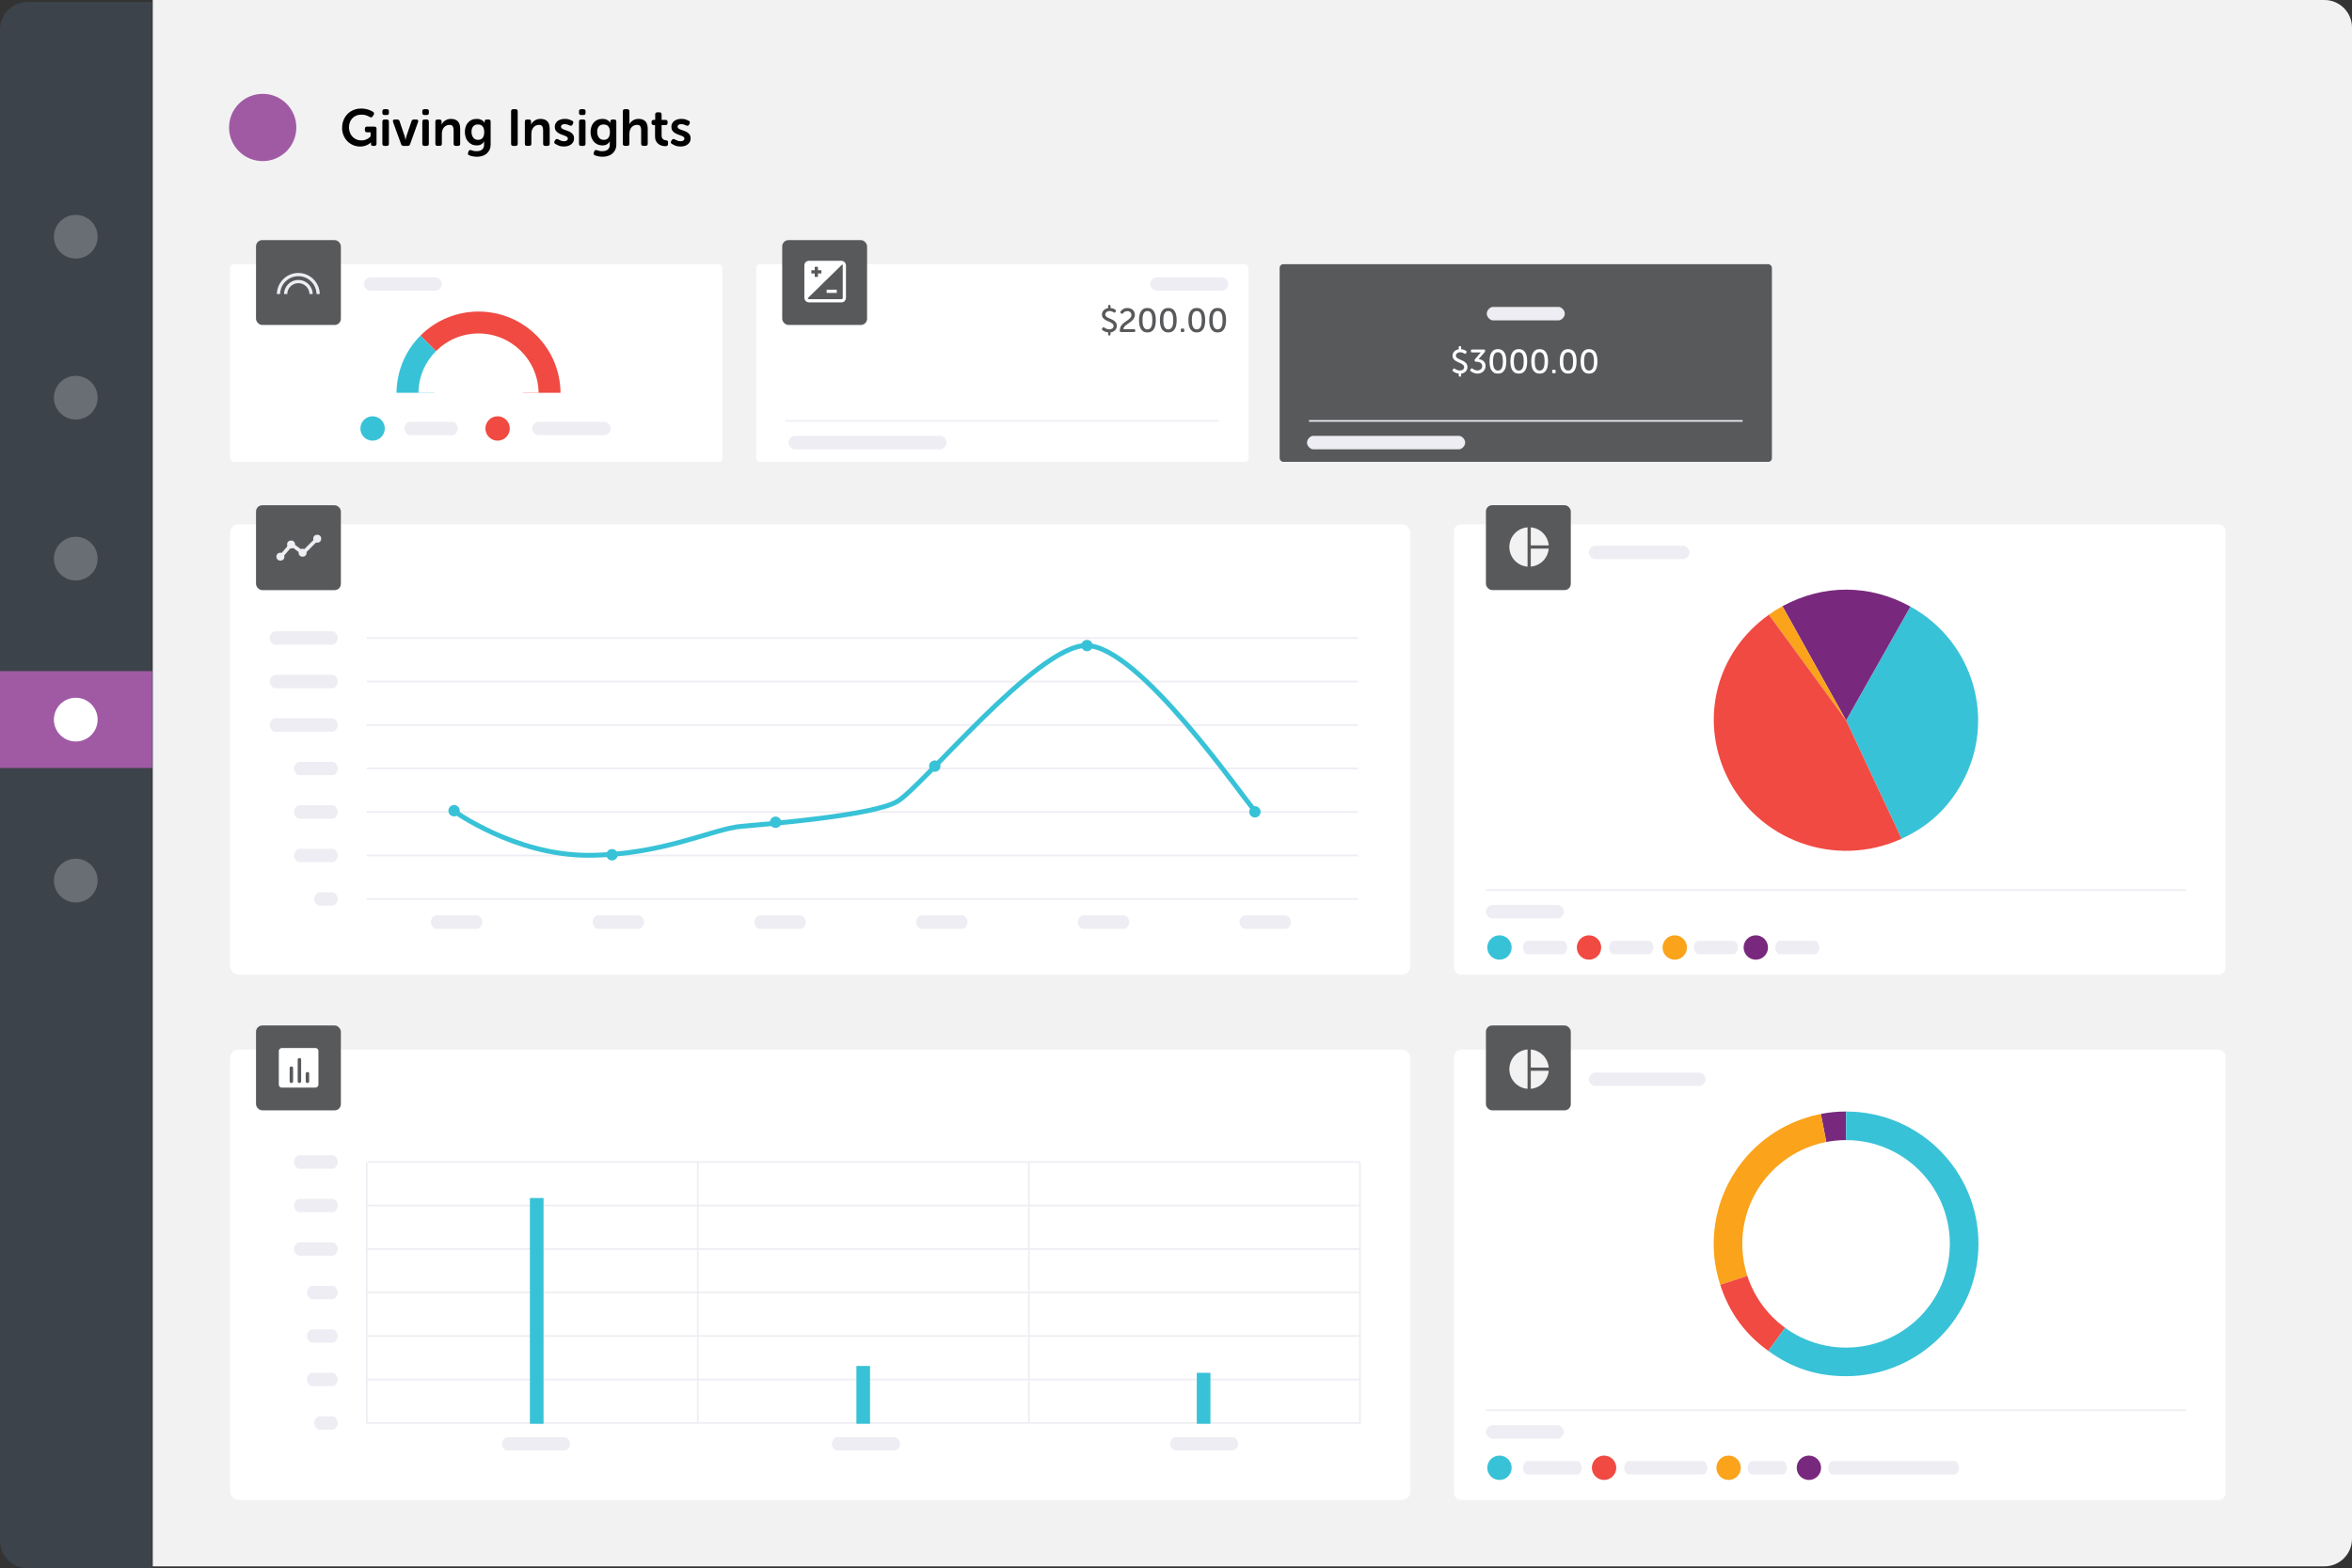 <?xml version="1.0" encoding="UTF-8"?><svg id="Layer_1" xmlns="http://www.w3.org/2000/svg" xmlns:xlink="http://www.w3.org/1999/xlink" viewBox="0 0 1454.02 969.71"><rect x="0" y="0" width="1454.02" height="969.71" fill="#333333" stroke="none"/><defs><style>.cls-1{stroke-width:1.05px;}.cls-1,.cls-2,.cls-3,.cls-4,.cls-5,.cls-6,.cls-7,.cls-8,.cls-9,.cls-10{stroke-miterlimit:10;}.cls-1,.cls-2,.cls-3,.cls-4,.cls-5,.cls-6,.cls-7,.cls-8,.cls-9,.cls-10,.cls-11{fill:none;}.cls-1,.cls-3,.cls-4,.cls-6,.cls-7,.cls-8,.cls-10{stroke:#eeedf3;}.cls-12{fill:#fff;}.cls-2{stroke:#38c2d7;stroke-width:3px;}.cls-3{stroke-width:2.21px;}.cls-13{fill:#686e73;}.cls-14{fill:#f3f2f3;}.cls-15{fill:#eeedf3;}.cls-16{clip-path:url(#clippath-2);}.cls-17{fill:#a05aa4;}.cls-4{stroke-width:1.04px;}.cls-18{clip-path:url(#clippath-1);}.cls-5{stroke:#fff;}.cls-5,.cls-8,.cls-9{stroke-width:2px;}.cls-6{stroke-width:1.01px;}.cls-19{fill:#3c434a;}.cls-9{stroke:#58595b;}.cls-20{clip-path:url(#clippath);}.cls-10{stroke-width:1.05px;}.cls-21{fill:#38c2d7;}.cls-22{fill:#f04a42;}.cls-23{fill:#faa31b;}.cls-24{fill:#010101;}.cls-25{fill:#78297d;}.cls-26{fill:#58595b;}</style><clipPath id="clippath"><rect class="cls-11" x="234.09" y="191.32" width="123.51" height="51.57"/></clipPath><clipPath id="clippath-1"><rect class="cls-11" x="169.31" y="167.53" width="30.38" height="14.3"/></clipPath><clipPath id="clippath-2"><rect class="cls-11" x="174.74" y="172.64" width="19.53" height="9.19"/></clipPath></defs><path class="cls-14" d="m1437.02,0H94.43v968.52h1342.59c9.35,0,17-7.65,17-17V17c0-9.35-7.65-17-17-17Z"/><circle class="cls-17" cx="162.4" cy="78.82" r="20.8"/><g><path class="cls-19" d="m94.09,1.19H17C7.65,1.19,0,8.84,0,18.19v934.52c0,9.35,7.65,17,17,17h77.09V1.19Z"/><rect class="cls-17" y="414.97" width="94.09" height="59.89"/><circle class="cls-13" cx="46.84" cy="146.38" r="13.52"/><circle class="cls-13" cx="46.84" cy="245.91" r="13.52"/><circle class="cls-13" cx="46.84" cy="345.43" r="13.52"/><circle class="cls-12" cx="46.84" cy="444.96" r="13.52"/><circle class="cls-13" cx="46.84" cy="544.49" r="13.52"/></g><rect class="cls-12" x="142.29" y="324.21" width="729.63" height="278.47" rx="5.19" ry="5.19"/><rect class="cls-12" x="898.95" y="324.21" width="476.87" height="278.47" rx="4.19" ry="4.19"/><rect class="cls-12" x="142.29" y="648.98" width="729.63" height="278.47" rx="5.19" ry="5.19"/><rect class="cls-12" x="898.95" y="648.98" width="476.87" height="278.47" rx="4.19" ry="4.19"/><rect class="cls-12" x="142.29" y="163.36" width="304.33" height="122.21" rx="2.22" ry="2.22"/><rect class="cls-12" x="467.53" y="163.36" width="304.33" height="122.21" rx="2.22" ry="2.22"/><rect class="cls-26" x="791.08" y="163.36" width="304.33" height="122.21" rx="2.22" ry="2.22"/><g><path class="cls-24" d="m211.51,78.95c0-1.68.29-3.25.88-4.7.59-1.45,1.4-2.7,2.45-3.76,1.04-1.06,2.28-1.88,3.71-2.48,1.43-.6,3-.9,4.7-.9.94,0,1.81.08,2.61.22s1.51.34,2.14.56c.63.22,1.17.45,1.63.69.46.23.8.44,1.04.61.66.51.76,1.13.29,1.86l-.58.9c-.24.36-.5.57-.8.62-.3.05-.65-.04-1.06-.27-.49-.3-1.15-.61-1.98-.93-.83-.32-1.86-.48-3.07-.48s-2.34.21-3.3.62-1.77.98-2.42,1.7c-.65.71-1.15,1.55-1.49,2.51-.34.96-.51,1.97-.51,3.04,0,1.19.2,2.29.59,3.28.39.99.93,1.84,1.62,2.54.68.7,1.48,1.25,2.4,1.65.92.4,1.91.59,2.98.59.96,0,1.8-.13,2.51-.38s1.32-.54,1.81-.86c.55-.36,1.03-.78,1.44-1.25v-2.53h-2.18c-.9,0-1.34-.44-1.34-1.33v-.86c0-.89.45-1.33,1.34-1.33h4.54c.87,0,1.31.45,1.31,1.34v9.25c0,.89-.44,1.34-1.31,1.34h-.8c-.43,0-.75-.1-.98-.3-.22-.2-.34-.46-.34-.78v-.93c0-.06.01-.12.03-.16h-.06c-.47.47-1.03.9-1.7,1.28-.56.32-1.25.61-2.08.88s-1.79.4-2.88.4c-1.52,0-2.94-.28-4.29-.85-1.34-.57-2.53-1.36-3.55-2.38-1.02-1.02-1.83-2.25-2.43-3.68-.6-1.43-.9-3.01-.9-4.74Z"/><path class="cls-24" d="m237.69,71.11c-.88,0-1.31-.44-1.31-1.31v-.96c0-.9.44-1.34,1.31-1.34h1.41c.9,0,1.34.45,1.34,1.34v.96c0,.88-.45,1.31-1.34,1.31h-1.41Zm-1.31,4.13c0-.9.44-1.34,1.31-1.34h1.41c.87,0,1.31.45,1.31,1.34v13.63c0,.9-.44,1.34-1.31,1.34h-1.41c-.88,0-1.31-.45-1.31-1.34v-13.63Z"/><path class="cls-24" d="m243,75.43c-.17-.47-.16-.84.03-1.12.19-.28.53-.42,1.02-.42h1.5c.79,0,1.29.37,1.5,1.12l3.04,8.99c.08.23.16.5.22.8.06.3.13.57.19.8.06.3.13.59.19.86h.06c.04-.28.1-.57.16-.86.04-.23.1-.5.18-.8.07-.3.15-.57.24-.8l3.04-8.99c.21-.75.71-1.12,1.5-1.12h1.5c.49,0,.84.14,1.04.42.2.28.22.65.05,1.12l-4.93,13.7c-.23.73-.74,1.09-1.5,1.09h-2.56c-.79,0-1.29-.36-1.5-1.09l-4.99-13.7Z"/><path class="cls-24" d="m262.39,71.11c-.88,0-1.31-.44-1.31-1.31v-.96c0-.9.44-1.34,1.31-1.34h1.41c.9,0,1.34.45,1.34,1.34v.96c0,.88-.45,1.31-1.34,1.31h-1.41Zm-1.31,4.13c0-.9.44-1.34,1.31-1.34h1.41c.87,0,1.31.45,1.31,1.34v13.63c0,.9-.44,1.34-1.31,1.34h-1.41c-.88,0-1.31-.45-1.31-1.34v-13.63Z"/><path class="cls-24" d="m269.14,75.24c0-.9.44-1.34,1.31-1.34h1.25c.87,0,1.31.45,1.31,1.34v.99c0,.11,0,.2-.02.29-.01.09-.02.16-.02.22-.02.09-.03.16-.03.22h.06c.17-.34.42-.71.74-1.12s.71-.78,1.18-1.12c.47-.34,1.02-.63,1.66-.86.64-.23,1.38-.35,2.21-.35,1.81,0,3.22.49,4.21,1.47.99.98,1.49,2.56,1.49,4.74v9.15c0,.9-.45,1.34-1.34,1.34h-1.38c-.9,0-1.34-.45-1.34-1.34v-8.32c0-1-.17-1.81-.51-2.42-.34-.61-1.02-.91-2.05-.91-.73,0-1.38.14-1.95.42s-1.07.66-1.47,1.15c-.41.49-.72,1.06-.94,1.71-.22.65-.34,1.34-.34,2.06v6.3c0,.9-.44,1.34-1.31,1.34h-1.41c-.88,0-1.31-.45-1.31-1.34v-13.63Z"/><path class="cls-24" d="m289.65,93.61c.17-.41.39-.67.66-.78s.61-.1,1.04.05c.38.15.84.29,1.38.42.53.13,1.17.19,1.92.19.62,0,1.21-.07,1.78-.21s1.06-.37,1.47-.69c.42-.32.75-.73.99-1.23.25-.5.37-1.12.37-1.84v-1.5c0-.08.01-.17.03-.26,0-.08.01-.18.03-.29h-.06c-.45.77-1.04,1.37-1.76,1.79-.73.43-1.63.64-2.72.64-1.2,0-2.25-.22-3.17-.66-.92-.44-1.69-1.03-2.32-1.79-.63-.76-1.1-1.64-1.42-2.64-.32-1-.48-2.07-.48-3.2s.15-2.15.46-3.14.77-1.84,1.39-2.58c.62-.74,1.39-1.32,2.3-1.74.92-.43,1.98-.64,3.2-.64.96,0,1.75.13,2.37.4.62.27,1.11.55,1.47.85.43.38.76.8.99,1.25h.06s-.03-.05-.03-.1v-.93c0-.3.11-.55.34-.77.22-.21.55-.32.98-.32h1.09c.88,0,1.31.45,1.31,1.34v13.98c0,1.41-.25,2.6-.75,3.57-.5.97-1.15,1.76-1.95,2.38-.8.62-1.71,1.07-2.72,1.34-1.01.28-2.02.42-3.02.42-.92,0-1.8-.09-2.66-.26-.85-.17-1.56-.37-2.11-.61-.81-.34-1.04-.92-.7-1.73l.26-.74Zm5.92-7.14c.47,0,.93-.07,1.39-.22s.86-.41,1.22-.78c.35-.37.63-.86.85-1.47.21-.61.32-1.37.32-2.29s-.11-1.71-.32-2.32c-.21-.61-.5-1.09-.86-1.46-.36-.36-.78-.61-1.26-.75-.48-.14-.99-.21-1.52-.21-1.28,0-2.25.41-2.91,1.23-.66.82-.99,1.9-.99,3.25,0,1.47.35,2.68,1.06,3.62.7.94,1.72,1.41,3.04,1.41Z"/><path class="cls-24" d="m315.96,68.84c0-.9.44-1.34,1.31-1.34h1.47c.87,0,1.31.45,1.31,1.34v20.03c0,.9-.44,1.34-1.31,1.34h-1.47c-.88,0-1.31-.45-1.31-1.34v-20.03Z"/><path class="cls-24" d="m324.47,75.24c0-.9.44-1.34,1.31-1.34h1.25c.87,0,1.31.45,1.31,1.34v.99c0,.11,0,.2-.02.29-.01.09-.02.16-.02.22-.02.09-.03.16-.03.22h.06c.17-.34.42-.71.74-1.12s.71-.78,1.18-1.12c.47-.34,1.02-.63,1.66-.86.64-.23,1.38-.35,2.21-.35,1.81,0,3.22.49,4.21,1.47.99.98,1.49,2.56,1.49,4.74v9.15c0,.9-.45,1.34-1.34,1.34h-1.38c-.9,0-1.34-.45-1.34-1.34v-8.32c0-1-.17-1.81-.51-2.42-.34-.61-1.02-.91-2.05-.91-.73,0-1.38.14-1.95.42s-1.07.66-1.47,1.15c-.41.49-.72,1.06-.94,1.71-.22.65-.34,1.34-.34,2.06v6.3c0,.9-.44,1.34-1.31,1.34h-1.41c-.88,0-1.31-.45-1.31-1.34v-13.63Z"/><path class="cls-24" d="m343.25,88.93c-.36-.21-.57-.48-.61-.8-.04-.32.05-.66.29-1.02l.38-.58c.23-.34.5-.53.78-.58.29-.04.63.04,1.04.26.38.21.88.45,1.49.72.61.27,1.33.4,2.16.4.7,0,1.26-.15,1.66-.45s.61-.7.61-1.22c0-.45-.2-.81-.59-1.07s-.9-.51-1.5-.74c-.61-.22-1.26-.46-1.95-.72s-1.34-.58-1.95-.96c-.61-.38-1.11-.88-1.5-1.47-.39-.6-.59-1.37-.59-2.3,0-.79.17-1.49.5-2.11s.78-1.13,1.34-1.54,1.23-.71,1.98-.93c.76-.21,1.56-.32,2.42-.32,1.09,0,2.01.14,2.77.42.76.28,1.35.53,1.78.77.36.19.58.45.64.77.06.32.01.66-.16,1.02l-.32.58c-.19.38-.44.61-.74.67-.3.06-.65.01-1.06-.16-.36-.17-.8-.35-1.31-.53-.51-.18-1.11-.27-1.79-.27s-1.25.14-1.63.42c-.38.28-.58.67-.58,1.18,0,.45.2.81.59,1.09.39.28.9.52,1.5.74.61.21,1.26.44,1.95.69.69.25,1.34.56,1.95.94.61.38,1.11.88,1.5,1.47.39.6.59,1.35.59,2.27,0,.73-.14,1.39-.43,2-.29.61-.7,1.14-1.25,1.58-.54.45-1.2.8-1.97,1.06-.77.26-1.62.38-2.56.38-1.32,0-2.44-.19-3.34-.58-.91-.38-1.61-.75-2.1-1.09Z"/><path class="cls-24" d="m359.25,71.11c-.88,0-1.31-.44-1.31-1.31v-.96c0-.9.44-1.34,1.31-1.34h1.41c.9,0,1.34.45,1.34,1.34v.96c0,.88-.45,1.31-1.34,1.31h-1.41Zm-1.31,4.13c0-.9.44-1.34,1.31-1.34h1.41c.87,0,1.31.45,1.31,1.34v13.63c0,.9-.44,1.34-1.31,1.34h-1.41c-.88,0-1.31-.45-1.31-1.34v-13.63Z"/><path class="cls-24" d="m367.35,93.61c.17-.41.39-.67.66-.78s.61-.1,1.04.05c.38.15.84.29,1.38.42.53.13,1.17.19,1.92.19.62,0,1.21-.07,1.78-.21s1.06-.37,1.47-.69c.42-.32.75-.73.99-1.23.25-.5.37-1.12.37-1.84v-1.5c0-.08.01-.17.03-.26,0-.08.01-.18.03-.29h-.06c-.45.77-1.04,1.37-1.76,1.79-.73.43-1.63.64-2.72.64-1.2,0-2.25-.22-3.17-.66-.92-.44-1.69-1.03-2.32-1.79-.63-.76-1.1-1.64-1.42-2.64-.32-1-.48-2.07-.48-3.2s.15-2.15.46-3.14.77-1.84,1.39-2.58c.62-.74,1.39-1.32,2.3-1.74.92-.43,1.98-.64,3.2-.64.96,0,1.75.13,2.37.4.62.27,1.11.55,1.47.85.43.38.76.8.99,1.25h.06s-.03-.05-.03-.1v-.93c0-.3.11-.55.34-.77.22-.21.55-.32.98-.32h1.09c.88,0,1.31.45,1.31,1.34v13.98c0,1.41-.25,2.6-.75,3.57-.5.97-1.15,1.76-1.95,2.38-.8.62-1.71,1.07-2.72,1.34-1.01.28-2.02.42-3.02.42-.92,0-1.8-.09-2.66-.26-.85-.17-1.56-.37-2.11-.61-.81-.34-1.04-.92-.7-1.73l.26-.74Zm5.92-7.14c.47,0,.93-.07,1.39-.22s.86-.41,1.22-.78c.35-.37.63-.86.85-1.47.21-.61.32-1.37.32-2.29s-.11-1.71-.32-2.32c-.21-.61-.5-1.09-.86-1.46-.36-.36-.78-.61-1.26-.75-.48-.14-.99-.21-1.52-.21-1.28,0-2.25.41-2.91,1.23-.66.82-.99,1.9-.99,3.25,0,1.47.35,2.68,1.06,3.62.7.94,1.72,1.41,3.04,1.41Z"/><path class="cls-24" d="m385.04,68.84c0-.9.45-1.34,1.34-1.34h1.38c.9,0,1.34.45,1.34,1.34v6.59c0,.21,0,.4-.02.56-.01.16-.03.3-.05.43-.02.15-.03.28-.03.38h.06c.19-.38.46-.77.82-1.17.35-.39.77-.75,1.25-1.07.48-.32,1.02-.58,1.63-.77.61-.19,1.26-.29,1.97-.29,1.81,0,3.22.49,4.21,1.47.99.98,1.49,2.56,1.49,4.74v9.15c0,.9-.45,1.34-1.34,1.34h-1.38c-.9,0-1.34-.45-1.34-1.34v-8.32c0-1-.17-1.81-.51-2.42-.34-.61-1.02-.91-2.05-.91-.7,0-1.35.14-1.94.42s-1.08.66-1.49,1.14c-.41.48-.72,1.05-.94,1.71-.22.66-.34,1.38-.34,2.14v6.24c0,.9-.45,1.34-1.34,1.34h-1.38c-.9,0-1.34-.45-1.34-1.34v-20.03Z"/><path class="cls-24" d="m404.95,77.35h-.86c-.88,0-1.31-.45-1.31-1.34v-.54c0-.9.45-1.34,1.34-1.34h.93v-3.33c0-.9.45-1.34,1.34-1.34h1.28c.9,0,1.34.45,1.34,1.34v3.33h2.37c.9,0,1.34.45,1.34,1.34v.54c0,.9-.44,1.34-1.31,1.34h-2.4v6.34c0,.62.08,1.12.26,1.49.17.37.38.67.64.9.26.22.54.38.85.48s.6.16.88.18c.49.04.84.16,1.04.35.2.19.3.51.3.96v.99c0,.49-.14.84-.42,1.04-.28.2-.69.3-1.25.3-.73,0-1.47-.11-2.22-.32-.76-.21-1.44-.55-2.05-1.02-.61-.47-1.11-1.08-1.5-1.84-.39-.76-.59-1.69-.59-2.8v-7.04Z"/><path class="cls-24" d="m415.32,88.93c-.36-.21-.57-.48-.61-.8-.04-.32.05-.66.29-1.02l.38-.58c.23-.34.5-.53.78-.58.29-.04.63.04,1.04.26.38.21.88.45,1.49.72.61.27,1.33.4,2.16.4.7,0,1.26-.15,1.66-.45s.61-.7.61-1.22c0-.45-.2-.81-.59-1.07s-.9-.51-1.5-.74c-.61-.22-1.26-.46-1.95-.72s-1.34-.58-1.95-.96c-.61-.38-1.11-.88-1.5-1.47-.39-.6-.59-1.37-.59-2.3,0-.79.17-1.49.5-2.11s.78-1.13,1.34-1.54,1.23-.71,1.98-.93c.76-.21,1.56-.32,2.42-.32,1.09,0,2.01.14,2.77.42.76.28,1.35.53,1.78.77.36.19.58.45.64.77.06.32.01.66-.16,1.02l-.32.58c-.19.38-.44.61-.74.67-.3.06-.65.01-1.06-.16-.36-.17-.8-.35-1.31-.53-.51-.18-1.11-.27-1.79-.27s-1.25.14-1.63.42c-.38.28-.58.67-.58,1.18,0,.45.2.81.59,1.09.39.28.9.52,1.5.74.61.21,1.26.44,1.95.69.69.25,1.34.56,1.95.94.61.38,1.11.88,1.5,1.47.39.6.59,1.35.59,2.27,0,.73-.14,1.39-.43,2-.29.61-.7,1.14-1.25,1.58-.54.45-1.2.8-1.97,1.06-.77.26-1.62.38-2.56.38-1.32,0-2.44-.19-3.34-.58-.91-.38-1.61-.75-2.1-1.09Z"/></g><rect class="cls-26" x="158.27" y="312.42" width="52.46" height="52.47" rx="3.85" ry="3.85"/><rect class="cls-26" x="158.27" y="148.47" width="52.46" height="52.47" rx="3.85" ry="3.85"/><rect class="cls-26" x="483.57" y="148.47" width="52.46" height="52.47" rx="3.85" ry="3.85"/><rect class="cls-26" x="158.27" y="634.08" width="52.46" height="52.47" rx="3.85" ry="3.85"/><rect class="cls-26" x="918.61" y="312.38" width="52.46" height="52.47" rx="3.85" ry="3.85"/><rect class="cls-26" x="918.61" y="634.08" width="52.46" height="52.47" rx="3.85" ry="3.85"/><g class="cls-20"><g><g><path class="cls-21" d="m331.67,279.19c-9.57,9.57-22.3,14.83-35.86,14.83-13.56,0-26.29-5.27-35.86-14.84-19.77-19.77-19.77-51.94,0-71.72l16.42,16.42c-10.72,10.72-10.72,28.16,0,38.88,5.18,5.18,12.09,8.03,19.44,8.03,7.36,0,14.26-2.85,19.44-8.03l16.42,16.42Z"/><path class="cls-22" d="m331.68,279.18c-8.09,8.09-18.79,13.25-30.13,14.53-11.15,1.26-22.55-1.25-32.1-7.06l12.08-19.82c5.17,3.15,11.35,4.51,17.41,3.82,6.14-.7,11.94-3.49,16.33-7.88,10.72-10.72,10.72-28.16,0-38.88-10.72-10.72-28.16-10.72-38.88,0l-16.42-16.42c19.77-19.77,51.94-19.77,71.72,0,19.77,19.77,19.77,51.94,0,71.72Z"/></g><circle class="cls-12" cx="295.82" cy="243.33" r="37.14"/></g></g><path class="cls-15" d="m253.1,260.8h26.82c1.17,0,3.14,1.87,3.14,4.14h0c0,2.27-1.97,4.14-3.14,4.14h-26.82c-1.17,0-3.14-1.87-3.14-4.14h0c0-2.27,1.97-4.14,3.14-4.14Z"/><circle class="cls-21" cx="230.34" cy="264.94" r="7.54"/><circle class="cls-22" cx="307.62" cy="264.94" r="7.54"/><path class="cls-15" d="m332.62,260.8h41.29c1.38,0,3.69,1.87,3.69,4.14h0c0,2.27-2.31,4.14-3.69,4.14h-41.29c-1.38,0-3.69-1.87-3.69-4.14h0c0-2.27,2.31-4.14,3.69-4.14Z"/><path class="cls-15" d="m944.08,581.73h22.17c.97,0,2.6,1.87,2.6,4.14h0c0,2.27-1.63,4.14-2.6,4.14h-22.17c-.97,0-2.6-1.87-2.6-4.14h0c0-2.27,1.63-4.14,2.6-4.14Z"/><path class="cls-15" d="m997.39,581.73h22.17c.97,0,2.6,1.87,2.6,4.14h0c0,2.27-1.63,4.14-2.6,4.14h-22.17c-.97,0-2.6-1.87-2.6-4.14h0c0-2.27,1.63-4.14,2.6-4.14Z"/><circle class="cls-21" cx="926.98" cy="585.87" r="7.54"/><circle class="cls-22" cx="982.33" cy="585.87" r="7.54"/><path class="cls-15" d="m1049.7,581.73h22.17c.97,0,2.6,1.87,2.6,4.14h0c0,2.27-1.63,4.14-2.6,4.14h-22.17c-.97,0-2.6-1.87-2.6-4.14h0c0-2.27,1.63-4.14,2.6-4.14Z"/><path class="cls-15" d="m1100.01,581.73h22.17c.97,0,2.6,1.87,2.6,4.14h0c0,2.27-1.63,4.14-2.6,4.14h-22.17c-.97,0-2.6-1.87-2.6-4.14h0c0-2.27,1.63-4.14,2.6-4.14Z"/><circle class="cls-23" cx="1035.34" cy="585.87" r="7.54"/><circle class="cls-25" cx="1085.45" cy="585.87" r="7.54"/><path class="cls-15" d="m714.72,171.48h40.93c1.37,0,3.66,1.87,3.66,4.14h0c0,2.27-2.29,4.14-3.66,4.14h-40.93c-1.37,0-3.66-1.87-3.66-4.14h0c0-2.27,2.29-4.14,3.66-4.14Z"/><path class="cls-15" d="m228.59,171.48h40.93c1.37,0,3.66,1.87,3.66,4.14h0c0,2.27-2.29,4.14-3.66,4.14h-40.93c-1.37,0-3.66-1.87-3.66-4.14h0c0-2.27,2.29-4.14,3.66-4.14Z"/><path class="cls-15" d="m985.87,663.22h64.93c1.37,0,3.66,1.87,3.66,4.14h0c0,2.27-2.29,4.14-3.66,4.14h-64.93c-1.37,0-3.66-1.87-3.66-4.14h0c0-2.27,2.29-4.14,3.66-4.14Z"/><path class="cls-15" d="m985.87,337.43h54.93c1.37,0,3.66,1.87,3.66,4.14h0c0,2.27-2.29,4.14-3.66,4.14h-54.93c-1.37,0-3.66-1.87-3.66-4.14h0c0-2.27,2.29-4.14,3.66-4.14Z"/><path class="cls-15" d="m922.78,189.8h40.93c1.37,0,3.66,1.87,3.66,4.14h0c0,2.27-2.29,4.14-3.66,4.14h-40.93c-1.37,0-3.66-1.87-3.66-4.14h0c0-2.27,2.29-4.14,3.66-4.14Z"/><path class="cls-15" d="m922.27,559.56h40.93c1.37,0,3.66,1.87,3.66,4.14h0c0,2.27-2.29,4.14-3.66,4.14h-40.93c-1.37,0-3.66-1.87-3.66-4.14h0c0-2.27,2.29-4.14,3.66-4.14Z"/><path class="cls-15" d="m491.06,269.52h90.47c1.37,0,3.66,1.87,3.66,4.14h0c0,2.27-2.29,4.14-3.66,4.14h-90.47c-1.37,0-3.66-1.87-3.66-4.14h0c0-2.27,2.29-4.14,3.66-4.14Z"/><path class="cls-15" d="m169.91,390.37h35.74c1.19,0,3.2,1.87,3.2,4.14h0c0,2.27-2,4.14-3.2,4.14h-35.74c-1.19,0-3.2-1.87-3.2-4.14h0c0-2.27,2-4.14,3.2-4.14Z"/><line class="cls-10" x1="226.72" y1="394.51" x2="839.65" y2="394.51"/><path class="cls-15" d="m169.91,417.26h35.74c1.19,0,3.2,1.87,3.2,4.14h0c0,2.27-2,4.14-3.2,4.14h-35.74c-1.19,0-3.2-1.87-3.2-4.14h0c0-2.27,2-4.14,3.2-4.14Z"/><line class="cls-10" x1="226.72" y1="421.4" x2="839.65" y2="421.4"/><path class="cls-15" d="m169.91,444.16h35.74c1.19,0,3.2,1.87,3.2,4.14h0c0,2.27-2,4.14-3.2,4.14h-35.74c-1.19,0-3.2-1.87-3.2-4.14h0c0-2.27,2-4.14,3.2-4.14Z"/><line class="cls-10" x1="226.72" y1="448.3" x2="839.65" y2="448.3"/><path class="cls-15" d="m184.91,471.05h20.74c1.19,0,3.2,1.87,3.2,4.14h0c0,2.27-2,4.14-3.2,4.14h-20.74c-1.19,0-3.2-1.87-3.2-4.14h0c0-2.27,2-4.14,3.2-4.14Z"/><line class="cls-10" x1="226.72" y1="475.19" x2="839.65" y2="475.19"/><path class="cls-15" d="m184.91,497.95h20.74c1.19,0,3.2,1.87,3.2,4.14h0c0,2.27-2,4.14-3.2,4.14h-20.74c-1.19,0-3.2-1.87-3.2-4.14h0c0-2.27,2-4.14,3.2-4.14Z"/><line class="cls-10" x1="226.72" y1="502.08" x2="839.65" y2="502.08"/><path class="cls-15" d="m184.91,524.84h20.74c1.19,0,3.2,1.87,3.2,4.14h0c0,2.27-2,4.14-3.2,4.14h-20.74c-1.19,0-3.2-1.87-3.2-4.14h0c0-2.27,2-4.14,3.2-4.14Z"/><line class="cls-10" x1="226.72" y1="528.98" x2="839.65" y2="528.98"/><path class="cls-15" d="m197.48,551.73h8.17c1.19,0,3.2,1.87,3.2,4.14h0c0,2.27-2,4.14-3.2,4.14h-8.17c-1.19,0-3.2-1.87-3.2-4.14h0c0-2.27,2-4.14,3.2-4.14Z"/><line class="cls-10" x1="226.72" y1="555.87" x2="839.65" y2="555.87"/><path class="cls-15" d="m184.91,714.37h20.74c1.19,0,3.2,1.87,3.2,4.14h0c0,2.27-2,4.14-3.2,4.14h-20.74c-1.19,0-3.2-1.87-3.2-4.14h0c0-2.27,2-4.14,3.2-4.14Z"/><line class="cls-4" x1="226.72" y1="718.51" x2="226.72" y2="879.87"/><line class="cls-4" x1="431.39" y1="718.51" x2="431.39" y2="879.87"/><line class="cls-4" x1="636.07" y1="718.51" x2="636.07" y2="879.87"/><line class="cls-1" x1="840.74" y1="718.51" x2="227.41" y2="718.51"/><path class="cls-15" d="m184.91,741.26h20.74c1.19,0,3.2,1.87,3.2,4.14h0c0,2.27-2,4.14-3.2,4.14h-20.74c-1.19,0-3.2-1.87-3.2-4.14h0c0-2.27,2-4.14,3.2-4.14Z"/><line class="cls-1" x1="226.72" y1="745.4" x2="840.74" y2="745.4"/><path class="cls-15" d="m184.91,768.16h20.74c1.19,0,3.2,1.87,3.2,4.14h0c0,2.27-2,4.14-3.2,4.14h-20.74c-1.19,0-3.2-1.87-3.2-4.14h0c0-2.27,2-4.14,3.2-4.14Z"/><line class="cls-1" x1="226.72" y1="772.3" x2="840.74" y2="772.3"/><path class="cls-15" d="m192.91,795.05h12.74c1.19,0,3.2,1.87,3.2,4.14h0c0,2.27-2,4.14-3.2,4.14h-12.74c-1.19,0-3.2-1.87-3.2-4.14h0c0-2.27,2-4.14,3.2-4.14Z"/><line class="cls-1" x1="226.72" y1="799.19" x2="840.74" y2="799.19"/><path class="cls-15" d="m192.91,821.95h12.74c1.19,0,3.2,1.87,3.2,4.14h0c0,2.27-2,4.14-3.2,4.14h-12.74c-1.19,0-3.2-1.87-3.2-4.14h0c0-2.27,2-4.14,3.2-4.14Z"/><line class="cls-1" x1="226.72" y1="826.08" x2="840.74" y2="826.08"/><path class="cls-15" d="m192.91,848.84h12.74c1.19,0,3.2,1.87,3.2,4.14h0c0,2.27-2,4.14-3.2,4.14h-12.74c-1.19,0-3.2-1.87-3.2-4.14h0c0-2.27,2-4.14,3.2-4.14Z"/><line class="cls-1" x1="226.72" y1="852.98" x2="840.74" y2="852.98"/><path class="cls-15" d="m197.48,875.73h8.17c1.19,0,3.2,1.87,3.2,4.14h0c0,2.27-2,4.14-3.2,4.14h-8.17c-1.19,0-3.2-1.87-3.2-4.14h0c0-2.27,2-4.14,3.2-4.14Z"/><line class="cls-1" x1="840.74" y1="879.87" x2="840.74" y2="718.51"/><line class="cls-1" x1="226.72" y1="879.87" x2="841.18" y2="879.87"/><path class="cls-15" d="m811.65,269.52h90.47c1.37,0,3.66,1.87,3.66,4.14h0c0,2.27-2.29,4.14-3.66,4.14h-90.47c-1.37,0-3.66-1.87-3.66-4.14h0c0-2.27,2.29-4.14,3.66-4.14Z"/><line class="cls-7" x1="809.2" y1="260.26" x2="1077.29" y2="260.26"/><line class="cls-7" x1="485.46" y1="260.26" x2="753.54" y2="260.26"/><line class="cls-6" x1="918.61" y1="550.3" x2="1351.31" y2="550.3"/><path class="cls-15" d="m944.08,903.44h31.17c.97,0,2.6,1.87,2.6,4.14h0c0,2.27-1.63,4.14-2.6,4.14h-31.17c-.97,0-2.6-1.87-2.6-4.14h0c0-2.27,1.63-4.14,2.6-4.14Z"/><path class="cls-15" d="m1006.71,903.44h46.17c.97,0,2.6,1.87,2.6,4.14h0c0,2.27-1.63,4.14-2.6,4.14h-46.17c-.97,0-2.6-1.87-2.6-4.14h0c0-2.27,1.63-4.14,2.6-4.14Z"/><circle class="cls-21" cx="926.98" cy="907.57" r="7.54"/><circle class="cls-22" cx="991.65" cy="907.57" r="7.54"/><path class="cls-15" d="m1082.98,903.44h19.17c.97,0,2.6,1.87,2.6,4.14h0c0,2.27-1.63,4.14-2.6,4.14h-19.17c-.97,0-2.6-1.87-2.6-4.14h0c0-2.27,1.63-4.14,2.6-4.14Z"/><path class="cls-15" d="m1132.82,903.44h75.64c.97,0,2.6,1.87,2.6,4.14h0c0,2.27-1.63,4.14-2.6,4.14h-75.64c-.97,0-2.6-1.87-2.6-4.14h0c0-2.27,1.63-4.14,2.6-4.14Z"/><circle class="cls-23" cx="1068.62" cy="907.57" r="7.54"/><circle class="cls-25" cx="1118.27" cy="907.57" r="7.54"/><path class="cls-15" d="m922.27,881.26h40.93c1.37,0,3.66,1.87,3.66,4.14h0c0,2.27-2.29,4.14-3.66,4.14h-40.93c-1.37,0-3.66-1.87-3.66-4.14h0c0-2.27,2.29-4.14,3.66-4.14Z"/><line class="cls-6" x1="918.61" y1="872" x2="1351.31" y2="872"/><g><path class="cls-21" d="m1141.28,445.45l39.77-70.39c39.36,21.7,53.45,70.8,31.49,109.68-8.79,15.55-20.62,26.39-36.98,33.87l-34.28-73.16Z"/><path class="cls-25" d="m1141.28,445.45l-39.36-70.62c25.27-13.74,53.94-13.66,79.12.22l-39.77,70.39Z"/><path class="cls-23" d="m1141.28,445.45l-47.78-65.35c2.92-2.09,5.26-3.55,8.42-5.26l39.36,70.62Z"/><path class="cls-22" d="m1141.28,445.45l34.28,73.16c-40.9,18.7-89.4,1.11-108.33-39.3-16.66-35.55-5.87-76.27,26.28-99.21l47.78,65.35Z"/></g><g><path class="cls-25" d="m1141.27,769.11l-15.61-80.33c5.32-1.03,10.19-1.5,15.61-1.5v81.83Z"/><path class="cls-23" d="m1141.27,769.11l-77.83,25.29c-13.97-42.98,9.56-89.15,52.54-103.11,3.44-1.12,6.12-1.81,9.67-2.5l15.61,80.33Z"/><path class="cls-22" d="m1141.27,769.11l-48.1,66.2c-14.62-10.63-24.14-23.72-29.73-40.92l77.83-25.29Z"/><path class="cls-21" d="m1141.27,769.11v-81.83c45.19,0,81.83,36.64,81.83,81.83s-36.64,81.83-81.83,81.83c-18.08,0-33.47-5-48.1-15.63l48.1-66.2Z"/></g><circle class="cls-12" cx="1141.25" cy="769.11" r="64.15"/><path class="cls-15" d="m313.49,888.61h35.74c1.19,0,3.2,1.87,3.2,4.14h0c0,2.27-2,4.14-3.2,4.14h-35.74c-1.19,0-3.2-1.87-3.2-4.14h0c0-2.27,2-4.14,3.2-4.14Z"/><path class="cls-15" d="m269.55,566.03h25.46c1.19,0,3.2,1.87,3.2,4.14h0c0,2.27-2,4.14-3.2,4.14h-25.46c-1.19,0-3.2-1.87-3.2-4.14h0c0-2.27,2-4.14,3.2-4.14Z"/><path class="cls-15" d="m369.53,566.03h25.46c1.19,0,3.2,1.87,3.2,4.14h0c0,2.27-2,4.14-3.2,4.14h-25.46c-1.19,0-3.2-1.87-3.2-4.14h0c0-2.27,2-4.14,3.2-4.14Z"/><path class="cls-15" d="m469.52,566.03h25.46c1.19,0,3.2,1.87,3.2,4.14h0c0,2.27-2,4.14-3.2,4.14h-25.46c-1.19,0-3.2-1.87-3.2-4.14h0c0-2.27,2-4.14,3.2-4.14Z"/><path class="cls-15" d="m569.5,566.03h25.46c1.19,0,3.2,1.87,3.2,4.14h0c0,2.27-2,4.14-3.2,4.14h-25.46c-1.19,0-3.2-1.87-3.2-4.14h0c0-2.27,2-4.14,3.2-4.14Z"/><path class="cls-15" d="m669.48,566.03h25.46c1.19,0,3.2,1.87,3.2,4.14h0c0,2.27-2,4.14-3.2,4.14h-25.46c-1.19,0-3.2-1.87-3.2-4.14h0c0-2.27,2-4.14,3.2-4.14Z"/><path class="cls-15" d="m769.46,566.03h25.46c1.19,0,3.2,1.87,3.2,4.14h0c0,2.27-2,4.14-3.2,4.14h-25.46c-1.19,0-3.2-1.87-3.2-4.14h0c0-2.27,2-4.14,3.2-4.14Z"/><path class="cls-15" d="m517.44,888.61h35.74c1.19,0,3.2,1.87,3.2,4.14h0c0,2.27-2,4.14-3.2,4.14h-35.74c-1.19,0-3.2-1.87-3.2-4.14h0c0-2.27,2-4.14,3.2-4.14Z"/><path class="cls-15" d="m726.49,888.61h35.74c1.19,0,3.2,1.87,3.2,4.14h0c0,2.27-2,4.14-3.2,4.14h-35.74c-1.19,0-3.2-1.87-3.2-4.14h0c0-2.27,2-4.14,3.2-4.14Z"/><rect class="cls-21" x="529.44" y="844.62" width="8.43" height="35.74"/><rect class="cls-21" x="327.59" y="740.77" width="8.43" height="139.6"/><rect class="cls-21" x="739.86" y="848.85" width="8.43" height="31.51"/><path class="cls-2" d="m280.33,501.28s37.79,27.57,83.23,27.57,77.11-16.34,94.47-17.87,81.19-6.64,96.51-15.32,86.28-96.51,116.91-96.51c32.68,0,96.66,93.96,104.32,102.13"/><circle class="cls-21" cx="280.72" cy="501.28" r="3.52"/><circle class="cls-21" cx="378.37" cy="528.53" r="3.52"/><circle class="cls-21" cx="479.48" cy="508.43" r="3.52"/><circle class="cls-21" cx="577.89" cy="473.72" r="3.52"/><circle class="cls-21" cx="671.99" cy="399.17" r="3.52"/><circle class="cls-21" cx="775.8" cy="501.98" r="3.52"/><g><path class="cls-26" d="m681.47,204.07c-.36-.28-.39-.59-.1-.95l.33-.48c.25-.35.57-.39.97-.12.14.11.31.23.53.36s.46.26.73.37c.27.12.57.21.89.29.32.08.67.11,1.03.11s.67-.05.97-.15c.3-.1.57-.23.81-.41.23-.18.42-.4.56-.67.14-.27.21-.58.21-.92,0-.5-.18-.92-.53-1.25s-.79-.64-1.33-.91-1.11-.54-1.73-.8c-.62-.26-1.2-.57-1.73-.91-.53-.35-.97-.76-1.33-1.25-.35-.49-.53-1.11-.53-1.86,0-.5.09-.97.28-1.43.19-.46.45-.86.78-1.21.33-.35.73-.65,1.2-.89.47-.24,1-.4,1.58-.49v-1.27c0-.46.22-.68.66-.68h.17c.43,0,.64.2.64.6v1.33c.75.04,1.38.18,1.89.41.51.24.91.45,1.18.64.18.11.28.25.3.4.02.16-.02.34-.11.53l-.27.52c-.22.39-.54.45-.95.19-.26-.17-.62-.35-1.07-.54-.45-.19-.97-.29-1.57-.29-.39,0-.74.06-1.07.17-.32.11-.6.27-.84.47-.24.2-.42.43-.55.68s-.2.53-.2.82c0,.48.18.89.53,1.2s.79.6,1.33.86c.53.26,1.11.51,1.73.76s1.2.55,1.73.91c.53.36.97.79,1.33,1.31.35.51.53,1.15.53,1.93,0,.53-.09,1.02-.27,1.48-.18.46-.44.87-.77,1.23-.33.36-.74.66-1.22.9s-1.04.4-1.66.47v1.22c0,.46-.21.68-.64.68h-.17c-.44,0-.66-.2-.66-.6v-1.31c-.44-.04-.85-.12-1.23-.23-.38-.11-.72-.24-1.02-.38s-.56-.29-.79-.45c-.23-.15-.41-.28-.55-.39Z"/><path class="cls-26" d="m692.29,204.19c0-.87.18-1.63.53-2.27.35-.64.79-1.22,1.33-1.72.53-.5,1.11-.96,1.73-1.38.62-.42,1.2-.83,1.73-1.23.53-.41.97-.83,1.33-1.28s.53-.95.53-1.53c0-.73-.25-1.32-.74-1.76-.49-.44-1.12-.66-1.9-.66-.33,0-.64.05-.91.15s-.52.21-.74.34c-.21.13-.4.28-.56.44-.16.16-.29.3-.38.42-.15.15-.31.25-.47.3-.16.05-.33,0-.51-.16l-.37-.29c-.36-.28-.42-.59-.19-.93.14-.19.33-.42.57-.67.24-.26.54-.5.89-.73s.76-.42,1.22-.57c.46-.15.99-.23,1.59-.23.66,0,1.28.1,1.85.3.57.2,1.06.48,1.47.85.42.37.74.81.96,1.33.23.52.34,1.1.34,1.73,0,.8-.17,1.5-.52,2.09-.35.59-.78,1.13-1.3,1.61-.52.48-1.08.91-1.69,1.3-.61.39-1.18.78-1.7,1.17-.53.39-.96.81-1.32,1.24-.35.44-.54.93-.55,1.48h6.62c.46,0,.68.23.68.68v.42c0,.46-.23.68-.68.68h-8.13c-.21,0-.38-.06-.52-.17-.14-.11-.21-.28-.21-.52v-.44Z"/><path class="cls-26" d="m709.34,205.56c-.98,0-1.8-.2-2.46-.59-.66-.39-1.19-.93-1.6-1.62-.41-.68-.7-1.49-.87-2.41s-.26-1.91-.26-2.98.09-2.04.26-2.95.46-1.72.87-2.4c.41-.68.94-1.21,1.6-1.61.66-.39,1.47-.59,2.46-.59s1.8.2,2.47.59c.66.39,1.2.93,1.6,1.61.4.68.69,1.48.86,2.4s.26,1.9.26,2.95-.09,2.06-.26,2.98-.46,1.72-.86,2.41c-.4.68-.93,1.22-1.6,1.62-.66.39-1.49.59-2.47.59Zm0-1.89c.59,0,1.09-.15,1.49-.45.4-.3.71-.7.94-1.21.23-.51.39-1.11.49-1.8.1-.69.14-1.44.14-2.24s-.05-1.53-.14-2.22c-.1-.69-.26-1.29-.49-1.8-.23-.51-.54-.91-.94-1.2-.4-.29-.9-.44-1.49-.44s-1.09.15-1.48.44c-.39.29-.71.69-.94,1.2s-.4,1.11-.5,1.8c-.1.69-.15,1.43-.15,2.22s.05,1.55.15,2.24c.1.69.26,1.29.5,1.8s.55.92.94,1.21c.39.3.89.45,1.48.45Z"/><path class="cls-26" d="m722.24,205.56c-.98,0-1.8-.2-2.46-.59-.66-.39-1.19-.93-1.6-1.62-.41-.68-.7-1.49-.87-2.41s-.26-1.91-.26-2.98.09-2.04.26-2.95.46-1.72.87-2.4c.41-.68.94-1.21,1.6-1.61.66-.39,1.47-.59,2.46-.59s1.8.2,2.47.59c.66.39,1.2.93,1.6,1.61.4.68.69,1.48.86,2.4s.26,1.9.26,2.95-.09,2.06-.26,2.98-.46,1.72-.86,2.41c-.4.68-.93,1.22-1.6,1.62-.66.39-1.49.59-2.47.59Zm0-1.89c.59,0,1.09-.15,1.49-.45.4-.3.71-.7.94-1.21.23-.51.39-1.11.49-1.8.1-.69.14-1.44.14-2.24s-.05-1.53-.14-2.22c-.1-.69-.26-1.29-.49-1.8-.23-.51-.54-.91-.94-1.2-.4-.29-.9-.44-1.49-.44s-1.09.15-1.48.44c-.39.29-.71.69-.94,1.2s-.4,1.11-.5,1.8c-.1.69-.15,1.43-.15,2.22s.05,1.55.15,2.24c.1.69.26,1.29.5,1.8s.55.92.94,1.21c.39.3.89.45,1.48.45Z"/><path class="cls-26" d="m729.97,203.82c0-.46.23-.68.68-.68h.79c.46,0,.68.23.68.68v.81c0,.46-.23.68-.68.68h-.79c-.46,0-.68-.23-.68-.68v-.81Z"/><path class="cls-26" d="m739.86,205.56c-.98,0-1.8-.2-2.46-.59-.66-.39-1.19-.93-1.6-1.62-.41-.68-.7-1.49-.87-2.41s-.26-1.91-.26-2.98.09-2.04.26-2.95.46-1.72.87-2.4c.41-.68.94-1.21,1.6-1.61.66-.39,1.47-.59,2.46-.59s1.8.2,2.47.59c.66.39,1.2.93,1.6,1.61.4.68.69,1.48.86,2.4s.26,1.9.26,2.95-.09,2.06-.26,2.98-.46,1.72-.86,2.41c-.4.68-.93,1.22-1.6,1.62-.66.39-1.49.59-2.47.59Zm0-1.89c.59,0,1.09-.15,1.49-.45.4-.3.71-.7.94-1.21.23-.51.39-1.11.49-1.8.1-.69.14-1.44.14-2.24s-.05-1.53-.14-2.22c-.1-.69-.26-1.29-.49-1.8-.23-.51-.54-.91-.94-1.2-.4-.29-.9-.44-1.49-.44s-1.09.15-1.48.44c-.39.29-.71.69-.94,1.2s-.4,1.11-.5,1.8c-.1.69-.15,1.43-.15,2.22s.05,1.55.15,2.24c.1.69.26,1.29.5,1.8s.55.92.94,1.21c.39.3.89.45,1.48.45Z"/><path class="cls-26" d="m752.76,205.56c-.98,0-1.8-.2-2.46-.59-.66-.39-1.19-.93-1.6-1.62-.41-.68-.7-1.49-.87-2.41s-.26-1.91-.26-2.98.09-2.04.26-2.95.46-1.72.87-2.4c.41-.68.94-1.21,1.6-1.61.66-.39,1.47-.59,2.46-.59s1.8.2,2.47.59c.66.39,1.2.93,1.6,1.61.4.68.69,1.48.86,2.4s.26,1.9.26,2.95-.09,2.06-.26,2.98-.46,1.72-.86,2.41c-.4.68-.93,1.22-1.6,1.62-.66.39-1.49.59-2.47.59Zm0-1.89c.59,0,1.09-.15,1.49-.45.4-.3.71-.7.94-1.21.23-.51.39-1.11.49-1.8.1-.69.14-1.44.14-2.24s-.05-1.53-.14-2.22c-.1-.69-.26-1.29-.49-1.8-.23-.51-.54-.91-.94-1.2-.4-.29-.9-.44-1.49-.44s-1.09.15-1.48.44c-.39.29-.71.69-.94,1.2s-.4,1.11-.5,1.8c-.1.69-.15,1.43-.15,2.22s.05,1.55.15,2.24c.1.69.26,1.29.5,1.8s.55.92.94,1.21c.39.3.89.45,1.48.45Z"/></g><g><path class="cls-12" d="m898.22,229.53c-.36-.28-.39-.59-.1-.95l.33-.48c.25-.35.57-.39.97-.12.14.11.31.23.53.36.21.13.46.26.73.37.27.12.57.21.89.29.32.08.67.11,1.03.11s.67-.05.97-.15c.3-.1.57-.23.81-.41s.42-.4.56-.67c.14-.27.21-.58.21-.92,0-.5-.18-.92-.53-1.25s-.79-.64-1.33-.91-1.11-.54-1.73-.8c-.62-.26-1.2-.57-1.73-.91-.53-.35-.97-.76-1.33-1.25-.35-.49-.53-1.11-.53-1.86,0-.5.09-.97.28-1.43.19-.46.45-.86.78-1.21s.73-.65,1.2-.89c.47-.24,1-.4,1.58-.49v-1.27c0-.46.22-.68.66-.68h.17c.43,0,.64.2.64.6v1.33c.75.04,1.38.18,1.89.41.51.24.91.45,1.18.64.18.11.28.25.3.4.02.16-.02.34-.11.53l-.27.52c-.22.39-.54.45-.95.19-.26-.17-.62-.35-1.07-.54-.45-.19-.97-.29-1.57-.29-.39,0-.74.06-1.07.17-.32.11-.6.27-.84.47-.24.2-.42.43-.55.68-.13.26-.2.53-.2.82,0,.48.18.89.53,1.2s.79.6,1.33.86c.53.26,1.11.51,1.73.76s1.2.55,1.73.91c.53.36.97.79,1.33,1.31.35.51.53,1.15.53,1.93,0,.53-.09,1.02-.27,1.48-.18.46-.44.87-.77,1.23-.33.36-.74.66-1.22.9s-1.04.4-1.66.47v1.22c0,.46-.21.68-.64.68h-.17c-.44,0-.66-.2-.66-.6v-1.31c-.44-.04-.85-.12-1.23-.23-.38-.11-.72-.24-1.02-.38-.3-.15-.56-.29-.79-.45-.23-.15-.41-.28-.55-.39Z"/><path class="cls-12" d="m909.15,229.47c-.33-.26-.37-.58-.1-.95l.33-.48c.26-.33.58-.37.95-.12.14.11.3.23.5.36s.42.26.67.37c.26.12.54.22.84.3.3.08.64.12,1,.12.41,0,.8-.07,1.16-.2.36-.13.67-.31.94-.55.27-.23.48-.52.64-.84s.24-.69.24-1.09c0-.46-.09-.85-.28-1.18-.19-.33-.44-.61-.75-.84-.31-.23-.67-.4-1.08-.51-.41-.11-.84-.17-1.3-.17h-.46c-.36,0-.62-.17-.77-.5l-.06-.12c-.15-.32-.1-.61.17-.89l2.82-3.34c.11-.14.22-.27.34-.38.12-.12.22-.22.3-.3l.27-.27v-.04c-.08.01-.19.03-.31.04-.11.01-.25.02-.4.02h-4.8c-.46,0-.68-.23-.68-.68v-.42c0-.46.23-.68.68-.68h7.38c.46,0,.68.21.68.64v.19c0,.33-.1.61-.31.83l-3.67,4.23c.48.06.98.18,1.49.36s.97.45,1.39.8c.41.35.75.78,1.02,1.3s.39,1.13.39,1.83c0,.62-.12,1.22-.35,1.79-.24.57-.57,1.08-1.01,1.5-.44.43-.96.77-1.58,1.03s-1.3.38-2.04.38c-.53,0-1.01-.06-1.45-.17s-.85-.25-1.21-.4c-.37-.16-.68-.33-.95-.51-.27-.18-.49-.34-.65-.48Z"/><path class="cls-12" d="m926.03,231.02c-.98,0-1.8-.2-2.46-.59-.66-.39-1.19-.93-1.6-1.62-.41-.68-.7-1.49-.87-2.41s-.26-1.91-.26-2.98.09-2.04.26-2.95.46-1.72.87-2.4c.41-.68.94-1.21,1.6-1.61.66-.39,1.47-.59,2.46-.59s1.8.2,2.47.59c.66.39,1.2.93,1.6,1.61.4.68.69,1.48.86,2.4s.26,1.9.26,2.95-.09,2.06-.26,2.98-.46,1.72-.86,2.41c-.4.68-.93,1.22-1.6,1.62-.66.39-1.49.59-2.47.59Zm0-1.89c.59,0,1.09-.15,1.49-.45.4-.3.71-.7.94-1.21.23-.51.39-1.11.49-1.8.1-.69.14-1.44.14-2.24s-.05-1.53-.14-2.22c-.1-.69-.26-1.29-.49-1.8-.23-.51-.54-.91-.94-1.2-.4-.29-.9-.44-1.49-.44s-1.09.15-1.48.44c-.39.29-.71.69-.94,1.2s-.4,1.11-.5,1.8c-.1.69-.15,1.43-.15,2.22s.05,1.55.15,2.24c.1.69.26,1.29.5,1.8s.55.92.94,1.21c.39.3.89.45,1.48.45Z"/><path class="cls-12" d="m938.92,231.02c-.98,0-1.8-.2-2.46-.59-.66-.39-1.19-.93-1.6-1.62-.41-.68-.7-1.49-.87-2.41s-.26-1.91-.26-2.98.09-2.04.26-2.95.46-1.72.87-2.4c.41-.68.94-1.21,1.6-1.61.66-.39,1.47-.59,2.46-.59s1.8.2,2.47.59c.66.39,1.2.93,1.6,1.61.4.68.69,1.48.86,2.4s.26,1.9.26,2.95-.09,2.06-.26,2.98-.46,1.72-.86,2.41c-.4.68-.93,1.22-1.6,1.62-.66.39-1.49.59-2.47.59Zm0-1.89c.59,0,1.09-.15,1.49-.45.4-.3.71-.7.94-1.21.23-.51.39-1.11.49-1.8.1-.69.14-1.44.14-2.24s-.05-1.53-.14-2.22c-.1-.69-.26-1.29-.49-1.8-.23-.51-.54-.91-.94-1.2-.4-.29-.9-.44-1.49-.44s-1.09.15-1.48.44c-.39.29-.71.69-.94,1.2s-.4,1.11-.5,1.8c-.1.69-.15,1.43-.15,2.22s.05,1.55.15,2.24c.1.69.26,1.29.5,1.8s.55.92.94,1.21c.39.3.89.45,1.48.45Z"/><path class="cls-12" d="m951.82,231.02c-.98,0-1.8-.2-2.46-.59-.66-.39-1.19-.93-1.6-1.62-.41-.68-.7-1.49-.87-2.41s-.26-1.91-.26-2.98.09-2.04.26-2.95.46-1.72.87-2.4c.41-.68.94-1.21,1.6-1.61.66-.39,1.47-.59,2.46-.59s1.8.2,2.47.59c.66.39,1.2.93,1.6,1.61.4.68.69,1.48.86,2.4s.26,1.9.26,2.95-.09,2.06-.26,2.98-.46,1.72-.86,2.41c-.4.68-.93,1.22-1.6,1.62-.66.39-1.49.59-2.47.59Zm0-1.89c.59,0,1.09-.15,1.49-.45.4-.3.71-.7.94-1.21.23-.51.39-1.11.49-1.8.1-.69.14-1.44.14-2.24s-.05-1.53-.14-2.22c-.1-.69-.26-1.29-.49-1.8-.23-.51-.54-.91-.94-1.2-.4-.29-.9-.44-1.49-.44s-1.09.15-1.48.44c-.39.29-.71.69-.94,1.2s-.4,1.11-.5,1.8c-.1.69-.15,1.43-.15,2.22s.05,1.55.15,2.24c.1.69.26,1.29.5,1.8s.55.92.94,1.21c.39.3.89.45,1.48.45Z"/><path class="cls-12" d="m959.56,229.28c0-.46.23-.68.68-.68h.79c.46,0,.68.23.68.68v.81c0,.46-.23.68-.68.68h-.79c-.46,0-.68-.23-.68-.68v-.81Z"/><path class="cls-12" d="m969.45,231.02c-.98,0-1.8-.2-2.46-.59-.66-.39-1.19-.93-1.6-1.62-.41-.68-.7-1.49-.87-2.41s-.26-1.91-.26-2.98.09-2.04.26-2.95.46-1.72.87-2.4c.41-.68.94-1.21,1.6-1.61.66-.39,1.47-.59,2.46-.59s1.8.2,2.47.59c.66.39,1.2.93,1.6,1.61.4.68.69,1.48.86,2.4s.26,1.9.26,2.95-.09,2.06-.26,2.98-.46,1.72-.86,2.41c-.4.68-.93,1.22-1.6,1.62-.66.39-1.49.59-2.47.59Zm0-1.89c.59,0,1.09-.15,1.49-.45.4-.3.71-.7.94-1.21.23-.51.39-1.11.49-1.8.1-.69.14-1.44.14-2.24s-.05-1.53-.14-2.22c-.1-.69-.26-1.29-.49-1.8-.23-.51-.54-.91-.94-1.2-.4-.29-.9-.44-1.49-.44s-1.09.15-1.48.44c-.39.29-.71.69-.94,1.2s-.4,1.11-.5,1.8c-.1.69-.15,1.43-.15,2.22s.05,1.55.15,2.24c.1.69.26,1.29.5,1.8s.55.92.94,1.21c.39.3.89.45,1.48.45Z"/><path class="cls-12" d="m982.34,231.02c-.98,0-1.8-.2-2.46-.59-.66-.39-1.19-.93-1.6-1.62-.41-.68-.7-1.49-.87-2.41s-.26-1.91-.26-2.98.09-2.04.26-2.95.46-1.72.87-2.4c.41-.68.94-1.21,1.6-1.61.66-.39,1.47-.59,2.46-.59s1.8.2,2.47.59c.66.39,1.2.93,1.6,1.61.4.68.69,1.48.86,2.4s.26,1.9.26,2.95-.09,2.06-.26,2.98-.46,1.72-.86,2.41c-.4.68-.93,1.22-1.6,1.62-.66.39-1.49.59-2.47.59Zm0-1.89c.59,0,1.09-.15,1.49-.45.4-.3.71-.7.94-1.21.23-.51.39-1.11.49-1.8.1-.69.14-1.44.14-2.24s-.05-1.53-.14-2.22c-.1-.69-.26-1.29-.49-1.8-.23-.51-.54-.91-.94-1.2-.4-.29-.9-.44-1.49-.44s-1.09.15-1.48.44c-.39.29-.71.69-.94,1.2s-.4,1.11-.5,1.8c-.1.69-.15,1.43-.15,2.22s.05,1.55.15,2.24c.1.69.26,1.29.5,1.8s.55.92.94,1.21c.39.3.89.45,1.48.45Z"/></g><g class="cls-18"><circle class="cls-8" cx="184.42" cy="182.04" r="12.26"/></g><g class="cls-16"><circle class="cls-8" cx="184.45" cy="181.97" r="7.88"/></g><g><polyline class="cls-3" points="173.23 344.62 180.14 336.59 187.33 341.94 196.23 333.01"/><circle class="cls-15" cx="173.35" cy="344.2" r="2.47"/><circle class="cls-15" cx="179.93" cy="336.68" r="2.47"/><circle class="cls-15" cx="187.07" cy="341.76" r="2.47"/><circle class="cls-15" cx="196.1" cy="333.11" r="2.47"/></g><g><rect class="cls-12" x="172.36" y="648.02" width="24.49" height="24.49" rx="1.8" ry="1.8" transform="translate(844.87 475.66) rotate(90)"/><rect class="cls-26" x="175.02" y="663.45" width="10.22" height="2.14" rx=".95" ry=".95" transform="translate(-484.39 844.65) rotate(-90)"/><rect class="cls-26" x="186.68" y="665.18" width="6.77" height="2.14" rx=".95" ry=".95" transform="translate(-476.18 856.31) rotate(-90)"/><rect class="cls-26" x="177.4" y="660.86" width="15.41" height="2.14" rx=".95" ry=".95" transform="translate(-476.83 847.03) rotate(-90)"/></g><g><circle class="cls-14" cx="945.28" cy="338.22" r="12.19"/><line class="cls-9" x1="945.34" y1="324.8" x2="945.34" y2="351.66"/><line class="cls-9" x1="958.17" y1="338.23" x2="945.02" y2="338.23"/></g><g><circle class="cls-14" cx="945.28" cy="661.09" r="12.19"/><line class="cls-9" x1="945.34" y1="647.67" x2="945.34" y2="674.53"/><line class="cls-9" x1="958.17" y1="661.1" x2="945.02" y2="661.1"/></g><rect class="cls-5" x="498.26" y="162.26" width="23.72" height="23.72" rx="1.74" ry="1.74"/><polygon class="cls-12" points="498.41 185.31 521.53 162.65 498.71 162.65 498.41 185.31"/><line class="cls-5" x1="511.05" y1="180.12" x2="517.29" y2="180.12"/><g><line class="cls-9" x1="501.57" y1="168.09" x2="507.8" y2="168.09"/><line class="cls-9" x1="504.68" y1="164.97" x2="504.68" y2="171.21"/></g></svg>